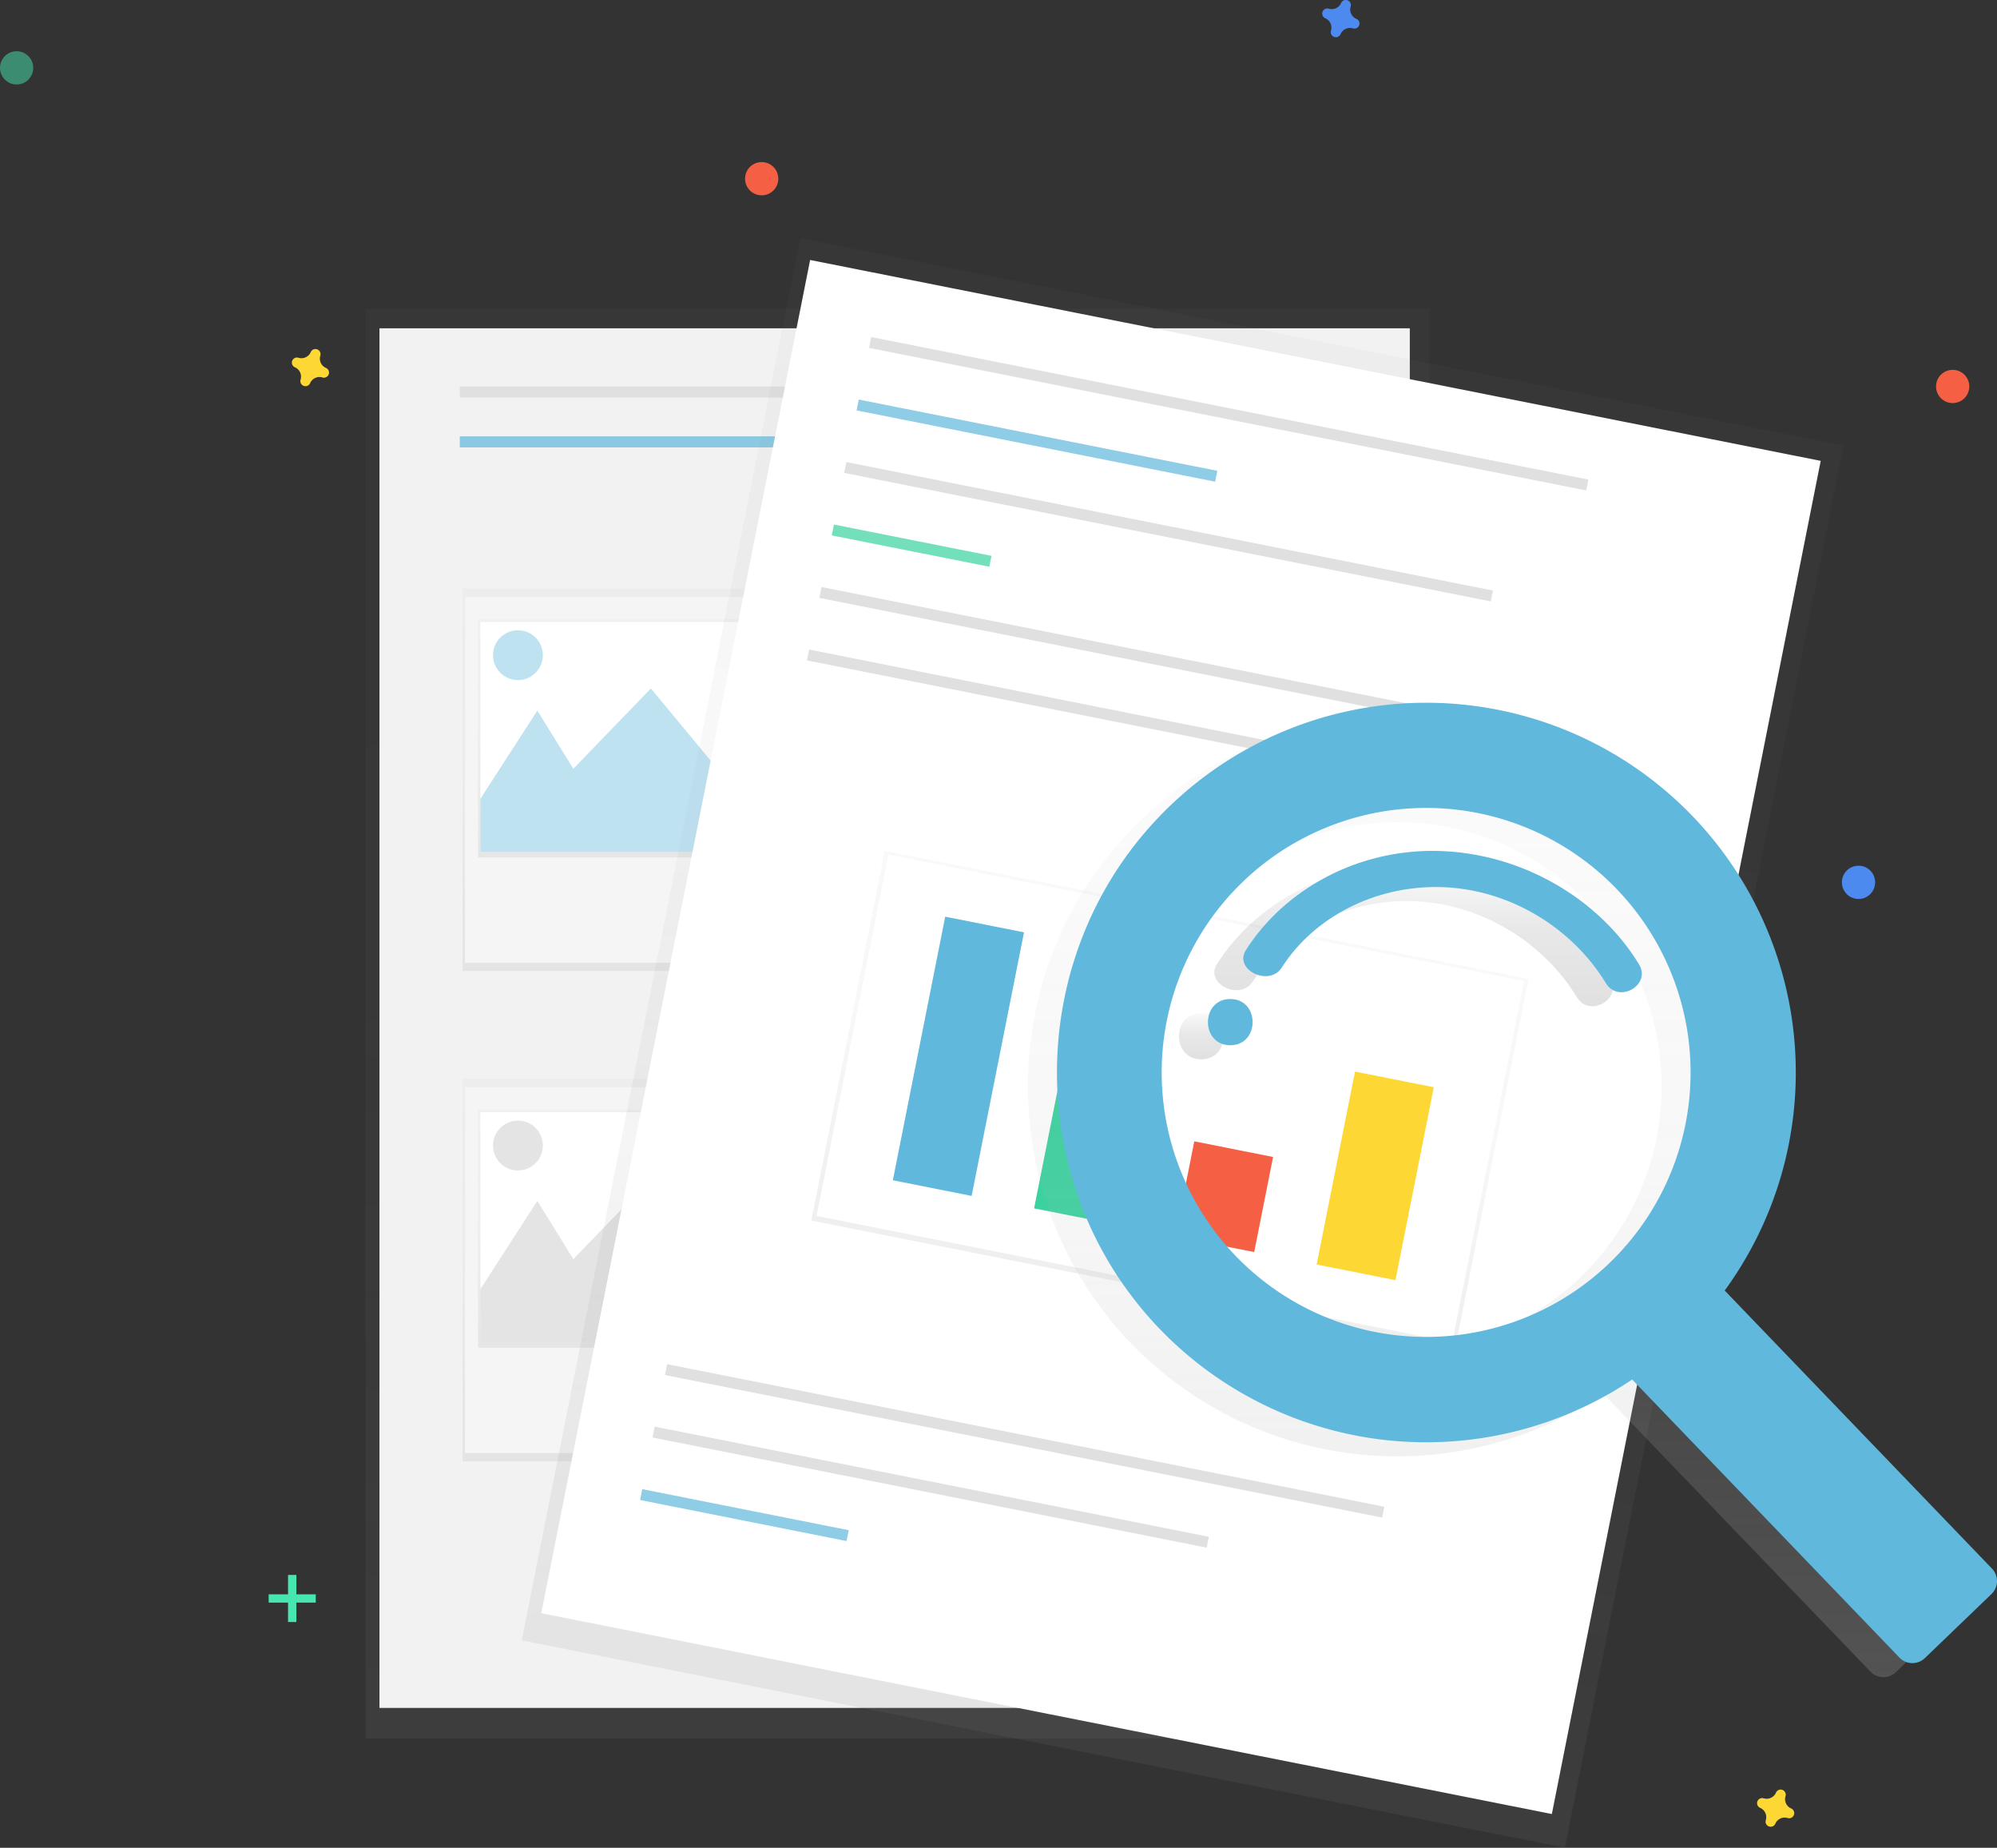 <svg id="9a5c15f4-7944-40bc-b8da-d63b7d478a28" data-name="Layer 1" xmlns="http://www.w3.org/2000/svg" xmlns:xlink="http://www.w3.org/1999/xlink" width="842" height="778.92" viewBox="0 0 842 778.92"><rect x="0" y="0" width="842" height="778.92" fill="#333333" stroke="none"/><defs><linearGradient id="a91ba363-77be-43f7-9cf6-91c4a3880d9c" x1="378.37" y1="732.81" x2="378.37" y2="130.21" gradientUnits="userSpaceOnUse"><stop offset="0" stop-color="gray" stop-opacity="0.25"/><stop offset="0.54" stop-color="gray" stop-opacity="0.12"/><stop offset="1" stop-color="gray" stop-opacity="0.1"/></linearGradient><linearGradient id="d1e6aa0e-d79d-4f6f-afbb-c37e9ed80ff9" x1="274.44" y1="409.32" x2="274.44" y2="248.16" xlink:href="#a91ba363-77be-43f7-9cf6-91c4a3880d9c"/><linearGradient id="a279b039-1afd-4281-8292-ccd5c8c9b734" x1="274.44" y1="361.44" x2="274.44" y2="261.01" xlink:href="#a91ba363-77be-43f7-9cf6-91c4a3880d9c"/><clipPath id="42e7b1d1-2be2-47b0-aacb-a853df270819" transform="translate(-179 -60.54)"><rect id="cf34cfb5-9399-4bae-9cea-d47bbef6cb3a" data-name="&lt;Rectangle&gt;" x="381.54" y="322.72" width="143.79" height="96.93" fill="#fff"/></clipPath><linearGradient id="972637f2-71db-4198-9c75-a0854a7fe249" x1="274.44" y1="616.03" x2="274.44" y2="454.87" xlink:href="#a91ba363-77be-43f7-9cf6-91c4a3880d9c"/><linearGradient id="6c85befd-f960-412c-83e0-663d4b13bf85" x1="274.44" y1="568.15" x2="274.44" y2="467.72" xlink:href="#a91ba363-77be-43f7-9cf6-91c4a3880d9c"/><clipPath id="f66b8fac-771d-49bf-85c7-4ce29a79f723" transform="translate(-179 -60.54)"><rect id="7439734d-5f7c-428f-88ce-e68b86a45c07" data-name="&lt;Rectangle&gt;" x="381.54" y="529.42" width="143.79" height="96.93" fill="#fff"/></clipPath><linearGradient id="598f8edf-c762-4b18-b52d-250fc678075a" x1="688.76" y1="765.86" x2="688.76" y2="163.26" gradientTransform="translate(1142.22 -188.53) rotate(90)" xlink:href="#a91ba363-77be-43f7-9cf6-91c4a3880d9c"/><linearGradient id="013b841e-9a42-49b8-8a36-6db9ed002b72" x1="688.18" y1="568.49" x2="688.18" y2="409.67" gradientTransform="translate(1161.39 -164.01) rotate(90)" xlink:href="#a91ba363-77be-43f7-9cf6-91c4a3880d9c"/><linearGradient id="f8cab3c1-d868-48bc-b87d-cd2075ddc26a" x1="810.6" y1="767.54" x2="810.6" y2="362.71" gradientUnits="userSpaceOnUse"><stop offset="0" stop-color="#b3b3b3" stop-opacity="0.25"/><stop offset="0.54" stop-color="#b3b3b3" stop-opacity="0.1"/><stop offset="1" stop-color="#b3b3b3" stop-opacity="0.05"/></linearGradient><linearGradient id="043d467e-585e-47c7-bb2c-06dd6f5be04b" x1="685.49" y1="507.08" x2="685.49" y2="487.6" gradientUnits="userSpaceOnUse"><stop offset="0" stop-opacity="0.12"/><stop offset="0.55" stop-opacity="0.09"/><stop offset="1" stop-opacity="0.02"/></linearGradient><linearGradient id="be08032f-102d-431e-9b5f-1e4ebfc8159b" x1="774.99" y1="484.73" x2="774.99" y2="425.15" xlink:href="#043d467e-585e-47c7-bb2c-06dd6f5be04b"/></defs><title>file searching</title><g opacity="0.5"><rect x="154.15" y="130.21" width="448.44" height="602.6" fill="url(#a91ba363-77be-43f7-9cf6-91c4a3880d9c)"/></g><rect x="159.99" y="138.39" width="434.43" height="581.58" fill="#f2f2f2"/><rect x="193.86" y="162.91" width="149.48" height="4.67" fill="#e0e0e0"/><rect x="193.86" y="183.93" width="149.48" height="4.67" fill="#60b8dd" opacity="0.7"/><rect x="365.53" y="162.91" width="149.48" height="4.67" fill="#e0e0e0"/><rect x="388.88" y="296.05" width="149.48" height="4.67" fill="#e0e0e0"/><rect x="392.39" y="308.89" width="149.48" height="4.67" fill="#e0e0e0"/><rect x="399.4" y="321.74" width="149.48" height="4.67" fill="#e0e0e0"/><rect x="388.88" y="502.75" width="149.48" height="4.67" fill="#e0e0e0"/><rect x="392.39" y="515.6" width="149.48" height="4.67" fill="#e0e0e0"/><rect x="399.4" y="528.44" width="149.48" height="4.67" fill="#e0e0e0"/><g opacity="0.5"><rect x="195.03" y="248.16" width="158.82" height="161.16" fill="url(#d1e6aa0e-d79d-4f6f-afbb-c37e9ed80ff9)"/></g><rect x="196.03" y="251.67" width="156.32" height="154.15" fill="#f5f5f5"/><g opacity="0.5"><rect x="201.54" y="261.01" width="145.8" height="100.43" fill="url(#a279b039-1afd-4281-8292-ccd5c8c9b734)"/></g><rect id="e1f34465-d008-41db-868b-e00503fb87b3" data-name="&lt;Rectangle&gt;" x="202.54" y="262.18" width="143.79" height="96.93" fill="#fff"/><g clip-path="url(#42e7b1d1-2be2-47b0-aacb-a853df270819)"><polygon points="190.35 355.61 226.56 299.55 241.74 324.07 274.44 290.21 302.47 324.07 326.99 273.86 390.05 374.29 185.68 367.28 190.35 355.61" fill="#60b8dd" opacity="0.4"/><circle cx="218.38" cy="276.19" r="10.51" fill="#60b8dd" opacity="0.4"/></g><g opacity="0.5"><rect x="195.03" y="454.87" width="158.82" height="161.16" fill="url(#972637f2-71db-4198-9c75-a0854a7fe249)"/></g><rect x="196.03" y="458.37" width="156.32" height="154.15" fill="#f5f5f5"/><g opacity="0.5"><rect x="201.54" y="467.72" width="145.8" height="100.43" fill="url(#6c85befd-f960-412c-83e0-663d4b13bf85)"/></g><rect id="c95ac4f6-be4d-44a3-92c2-5c8066e2b531" data-name="&lt;Rectangle&gt;" x="202.54" y="468.88" width="143.79" height="96.93" fill="#fff"/><g clip-path="url(#f66b8fac-771d-49bf-85c7-4ce29a79f723)"><polygon points="190.35 562.31 226.56 506.25 241.74 530.78 274.44 496.91 302.47 530.78 326.99 480.56 390.05 580.99 185.68 573.99 190.35 562.31" fill="#bdbdbd" opacity="0.4"/><circle cx="218.38" cy="482.9" r="10.51" fill="#bdbdbd" opacity="0.4"/></g><g opacity="0.5"><rect x="376.36" y="276.01" width="602.6" height="448.44" transform="translate(-124.09 1006.82) rotate(-78.76)" fill="url(#598f8edf-c762-4b18-b52d-250fc678075a)"/></g><rect x="386.18" y="280.49" width="581.58" height="434.43" transform="translate(-122.17 1004.12) rotate(-78.76)" fill="#fff"/><rect x="542.89" y="232.65" width="308.31" height="4.67" transform="translate(-119.81 -191.93) rotate(11.24)" fill="#e0e0e0"/><rect x="456.83" y="665.62" width="308.31" height="4.67" transform="translate(-37.05 -166.84) rotate(11.24)" fill="#e0e0e0"/><rect x="452.26" y="685.13" width="238.24" height="4.67" transform="translate(-34.01 -158.75) rotate(11.24)" fill="#e0e0e0"/><rect x="448.46" y="696.91" width="88.75" height="4.67" transform="translate(-33.22 -143.21) rotate(11.24)" fill="#60b8dd" opacity="0.7"/><rect x="539.13" y="243.97" width="154.15" height="4.67" transform="translate(-119.16 -175.95) rotate(11.24)" fill="#60b8dd" opacity="0.7"/><rect x="532.71" y="282.38" width="277.94" height="4.67" transform="translate(-110.6 -186.03) rotate(11.24)" fill="#e0e0e0"/><rect x="529.49" y="288.24" width="67.73" height="4.67" transform="translate(-111.54 -164.8) rotate(11.24)" fill="#3ad29f" opacity="0.7"/><rect x="521.95" y="338.03" width="308.31" height="4.67" transform="translate(-99.67 -185.82) rotate(11.24)" fill="#e0e0e0"/><g opacity="0.5"><rect x="592.89" y="385.78" width="158.82" height="276.77" transform="translate(-151.88 1020.84) rotate(-78.76)" fill="url(#013b841e-9a42-49b8-8a36-6db9ed002b72)"/></g><rect x="535.78" y="445.94" width="273.27" height="155.32" transform="translate(-64.02 -181.59) rotate(11.24)" fill="#fff"/><rect x="516.71" y="364.38" width="308.31" height="4.67" transform="translate(-94.63 -184.29) rotate(11.24)" fill="#e0e0e0"/><rect x="566.14" y="449.2" width="33.87" height="113.28" transform="translate(-69.19 -164.51) rotate(11.24)" fill="#60b8dd"/><rect x="622.06" y="498.05" width="33.87" height="75.91" transform="translate(-62.24 -174.83) rotate(11.24)" fill="#3ad29f"/><rect x="678.21" y="544.59" width="33.87" height="40.87" transform="translate(-55.5 -185.22) rotate(11.24)" fill="#f55f44"/><rect x="741.87" y="514.79" width="33.87" height="82.92" transform="translate(-55.99 -197.8) rotate(11.24)" fill="#fdd835"/><path d="M880.45,410.55a155.89,155.89,0,0,0-223.11-1.68c-59,59.48-60,156.33-2.29,217.07A155.89,155.89,0,0,0,854.95,648L967.64,765.21a7.59,7.59,0,0,0,10.73.21l28.08-27a7.59,7.59,0,0,0,.21-10.73L894,610.49A155.9,155.9,0,0,0,880.45,410.55ZM845.35,599a111.5,111.5,0,1,1,3.1-157.66A111.5,111.5,0,0,1,845.35,599Z" transform="translate(-179 -60.54)" fill="url(#f8cab3c1-d868-48bc-b87d-cd2075ddc26a)"/><path d="M685.49,487.6c-12.54,0-12.56,19.49,0,19.49S698.05,487.6,685.49,487.6Z" transform="translate(-179 -60.54)" fill="url(#043d467e-585e-47c7-bb2c-06dd6f5be04b)"/><path d="M772.9,425.17c-33.75-.76-64.46,16.17-80.79,41.73-5.33,8.34,9.8,15.71,15.1,7.41,13.52-21.16,39.21-34.6,67-33.9,29.12.73,55.62,17.39,69.65,40.51,5.32,8.77,19.27.8,14-7.92C840.8,445,807.76,426,772.9,425.17Z" transform="translate(-179 -60.54)" fill="url(#be08032f-102d-431e-9b5f-1e4ebfc8159b)"/><path d="M892.68,404.63a155.89,155.89,0,0,0-223.11-1.68c-59,59.48-60,156.33-2.29,217.07a155.89,155.89,0,0,0,199.9,22.05L979.86,759.29a7.59,7.59,0,0,0,10.73.21l28.08-27a7.59,7.59,0,0,0,.21-10.73L906.19,604.56A155.9,155.9,0,0,0,892.68,404.63ZM857.58,593a111.5,111.5,0,1,1,3.1-157.66A111.5,111.5,0,0,1,857.58,593Z" transform="translate(-179 -60.54)" fill="#60b8dd"/><path d="M697.72,481.67c-12.54,0-12.56,19.49,0,19.49S710.28,481.67,697.72,481.67Z" transform="translate(-179 -60.54)" fill="#60b8dd"/><path d="M785.13,419.25c-33.75-.76-64.46,16.17-80.79,41.73-5.33,8.34,9.8,15.71,15.1,7.41,13.52-21.16,39.21-34.6,67-33.9,29.12.73,55.62,17.39,69.65,40.51,5.32,8.77,19.27.8,14-7.92C853,439,820,420,785.13,419.25Z" transform="translate(-179 -60.54)" fill="#60b8dd"/><rect x="121.45" y="663.91" width="3.5" height="19.85" fill="#47e6b1"/><rect x="300.45" y="724.45" width="3.5" height="19.85" transform="translate(857.58 371.63) rotate(90)" fill="#47e6b1"/><path d="M750.87,68.49a4.29,4.29,0,0,1-2.39-5.19,2.06,2.06,0,0,0,.09-.48h0a2.15,2.15,0,0,0-3.87-1.43h0a2.06,2.06,0,0,0-.24.42,4.29,4.29,0,0,1-5.19,2.39,2.06,2.06,0,0,0-.48-.09h0A2.15,2.15,0,0,0,737.38,68h0a2.06,2.06,0,0,0,.42.24,4.29,4.29,0,0,1,2.39,5.19,2.06,2.06,0,0,0-.09.48h0A2.15,2.15,0,0,0,744,75.32h0a2.06,2.06,0,0,0,.24-.42,4.29,4.29,0,0,1,5.19-2.39,2.06,2.06,0,0,0,.48.09h0a2.15,2.15,0,0,0,1.43-3.87h0A2.06,2.06,0,0,0,750.87,68.49Z" transform="translate(-179 -60.54)" fill="#4d8af0"/><path d="M316.44,215.64a4.29,4.29,0,0,1-2.39-5.19,2.06,2.06,0,0,0,.09-.48h0a2.15,2.15,0,0,0-3.87-1.43h0a2.06,2.06,0,0,0-.24.42,4.29,4.29,0,0,1-5.19,2.39,2.06,2.06,0,0,0-.48-.09h0a2.15,2.15,0,0,0-1.43,3.87h0a2.06,2.06,0,0,0,.42.24,4.29,4.29,0,0,1,2.39,5.19,2.06,2.06,0,0,0-.09.48h0a2.15,2.15,0,0,0,3.87,1.43h0a2.06,2.06,0,0,0,.24-.42,4.29,4.29,0,0,1,5.19-2.39,2.06,2.06,0,0,0,.48.09h0a2.15,2.15,0,0,0,1.43-3.87h0A2.06,2.06,0,0,0,316.44,215.64Z" transform="translate(-179 -60.54)" fill="#fdd835"/><path d="M934.22,822.9a4.29,4.29,0,0,1-2.39-5.19,2.06,2.06,0,0,0,.09-.48h0a2.15,2.15,0,0,0-3.87-1.43h0a2.06,2.06,0,0,0-.24.42,4.29,4.29,0,0,1-5.19,2.39,2.06,2.06,0,0,0-.48-.09h0a2.15,2.15,0,0,0-1.43,3.87h0a2.06,2.06,0,0,0,.42.24,4.29,4.29,0,0,1,2.39,5.19,2.06,2.06,0,0,0-.09.48h0a2.15,2.15,0,0,0,3.87,1.43h0a2.06,2.06,0,0,0,.24-.42,4.29,4.29,0,0,1,5.19-2.39,2.06,2.06,0,0,0,.48.09h0a2.15,2.15,0,0,0,1.43-3.87h0A2.06,2.06,0,0,0,934.22,822.9Z" transform="translate(-179 -60.54)" fill="#fdd835"/><circle cx="321.15" cy="75.33" r="7.01" fill="#f55f44"/><circle cx="823.31" cy="162.91" r="7.01" fill="#f55f44"/><circle cx="783.61" cy="371.95" r="7.01" fill="#4d8af0"/><circle cx="7.01" cy="28.61" r="7.01" fill="#47e6b1" opacity="0.5"/></svg>